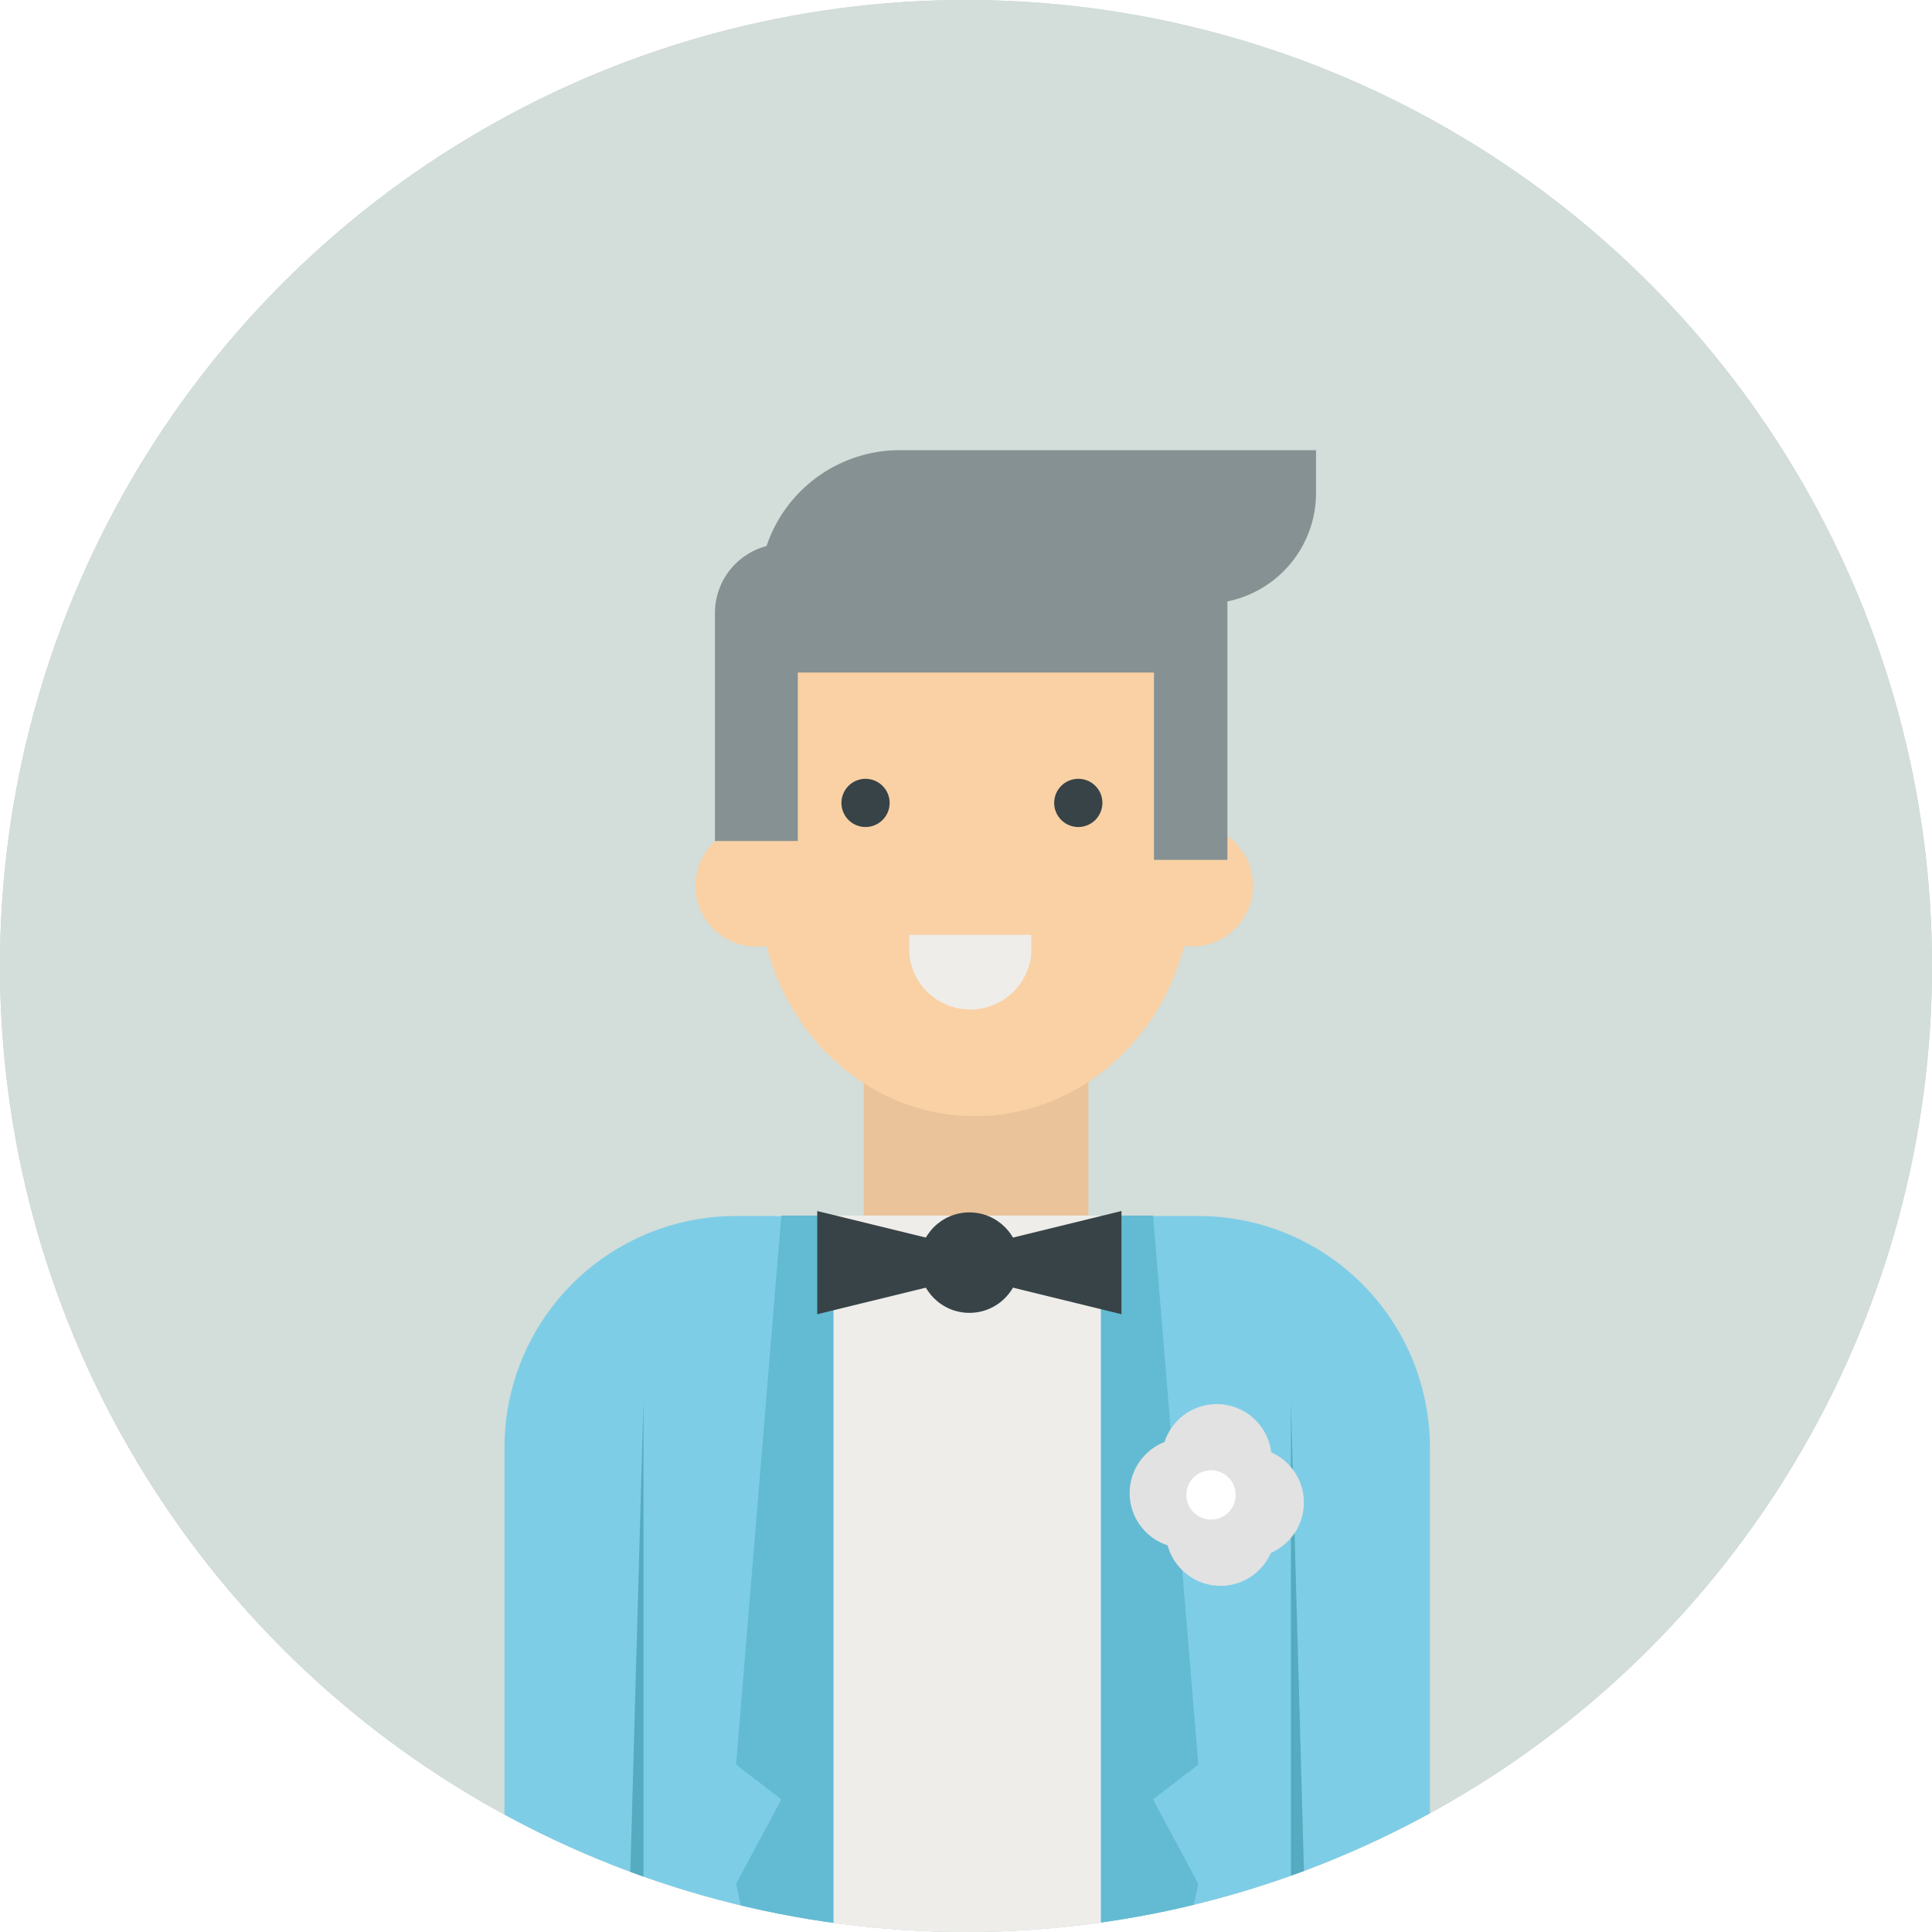 <svg xmlns="http://www.w3.org/2000/svg" xmlns:xlink="http://www.w3.org/1999/xlink" viewBox="0 0 170 170"><defs><style>.cls-1{fill:none;}.cls-2{clip-path:url(#clip-path);}.cls-3{fill:#c0d2cc;}.cls-4{fill:#d3ddd9;}.cls-5{fill:#eac39b;}.cls-6{fill:#f9d1a5;}.cls-7{fill:#869193;}.cls-8{fill:#384347;}.cls-9{fill:#eeedea;}.cls-10{fill:#7ecde7;}.cls-11{fill:#55abbf;}.cls-12{fill:#62bbd3;}.cls-13{fill:#e2e2e2;}.cls-14{fill:#fff;}</style><clipPath id="clip-path"><circle class="cls-1" cx="85" cy="85" r="85"/></clipPath></defs><title>Artboard 1</title><g id="character"><g class="cls-2"><rect class="cls-3" x="-643.97" y="-262.39" width="1108.7" height="1108.7"/><circle class="cls-4" cx="85" cy="85" r="85"/><path class="cls-5" d="M76,91.52v24.19h0a9.89,9.89,0,1,0,19.77,0V91.52Z"/><path class="cls-6" d="M66.79,53.11V77.93c0,11.2,8.53,20.28,19,20.28s19.06-9.08,19.06-20.28V53.11Z"/><path class="cls-6" d="M110.25,77.93a5.35,5.35,0,1,1-5.35-5.35A5.34,5.34,0,0,1,110.25,77.93Z"/><path class="cls-6" d="M71.91,77.93a5.36,5.36,0,1,1-5.35-5.35A5.35,5.35,0,0,1,71.91,77.93Z"/><path class="cls-7" d="M79.19,39.61a12.38,12.38,0,0,0-11.74,8.44,6.09,6.09,0,0,0-4.54,5.88V74H70.2V59.18h31.34V75.66H108V52.92a9.74,9.74,0,0,0,7.8-9.54V39.61Z"/><path class="cls-8" d="M78.28,70.64a2.12,2.12,0,1,1-2.12-2.11A2.12,2.12,0,0,1,78.28,70.64Z"/><path class="cls-8" d="M97,70.64a2.12,2.12,0,1,1-2.11-2.11A2.11,2.11,0,0,1,97,70.64Z"/><path class="cls-9" d="M80,82.26v1.58a5.39,5.39,0,0,0,10.75,0V82.26Z"/><rect class="cls-9" x="68.24" y="106.96" width="33.23" height="89.28"/><path class="cls-10" d="M125.82,222.33H96.88V107h8.56a20.38,20.38,0,0,1,20.38,20.38Z"/><polygon class="cls-11" points="113.59 123.27 116.34 222.33 113.59 222.33 113.59 123.27"/><polygon class="cls-12" points="101.46 106.96 105.44 155.27 101.46 158.33 105.44 165.77 96.88 205.21 96.88 106.96 101.46 106.96"/><path class="cls-10" d="M44.39,222.33H73.33V107H64.77a20.37,20.37,0,0,0-20.38,20.38Z"/><polygon class="cls-11" points="56.62 123.27 53.86 222.33 56.62 222.33 56.62 123.27"/><polygon class="cls-12" points="68.75 106.96 64.77 155.27 68.75 158.33 64.77 165.77 73.33 205.21 73.33 106.96 68.75 106.96"/><circle class="cls-8" cx="85.3" cy="111.1" r="4.42"/><polygon class="cls-8" points="71.91 106.56 83.69 109.44 83.69 112.76 71.91 115.64 71.91 106.56"/><polygon class="cls-8" points="98.68 106.56 86.91 109.44 86.91 112.76 98.68 115.64 98.68 106.56"/><circle class="cls-13" cx="104.23" cy="131.38" r="4.83"/><circle class="cls-13" cx="107.06" cy="128.38" r="4.83"/><circle class="cls-13" cx="109.9" cy="132.21" r="4.83"/><circle class="cls-13" cx="107.4" cy="134.71" r="4.83"/><circle class="cls-14" cx="106.56" cy="131.54" r="2.17"/></g></g></svg>